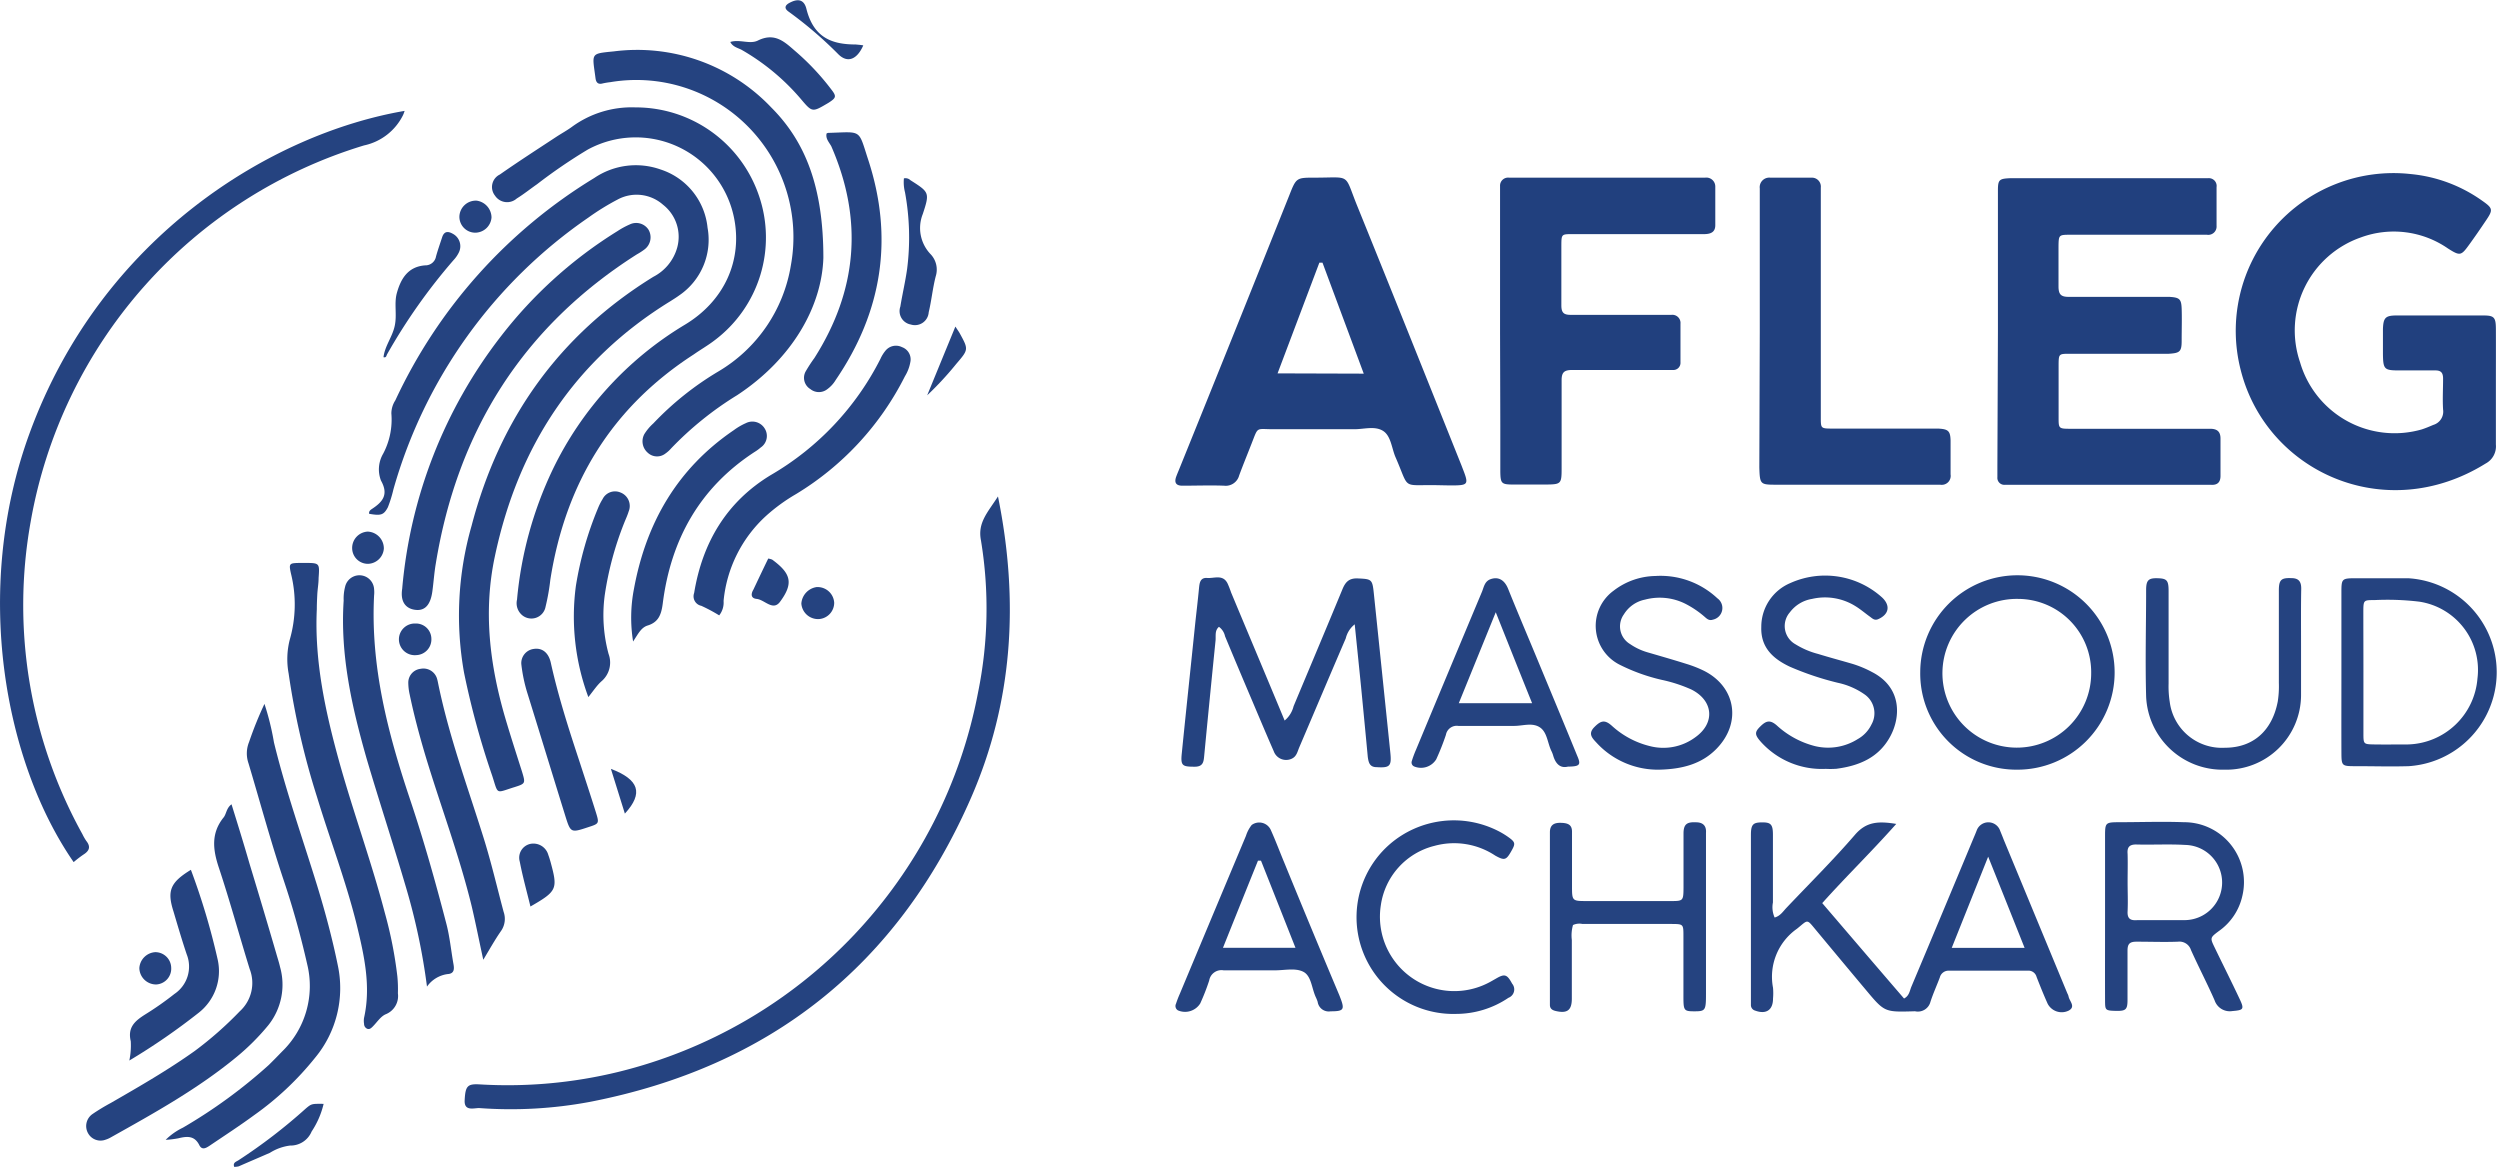 <svg xmlns="http://www.w3.org/2000/svg" viewBox="0 0 279.34 130.42"><defs><style>.cls-1{fill:#21407e;}.cls-2{fill:#254380;}</style></defs><g id="Layer_2" data-name="Layer 2"><g id="Layer_1-2" data-name="Layer 1"><path class="cls-1" d="M223.24,37V22.28c0-.34,0-.69,0-1,0-1.22.15-1.32,1.43-1.37h21.07c.35,0,.69,0,1,0a.87.87,0,0,1,.93,1c0,1.44,0,2.88,0,4.32a.93.93,0,0,1-1.08,1h-15.2c-1.34,0-1.36,0-1.38,1.28,0,1.5,0,3,0,4.49,0,.91.28,1.18,1.18,1.17,3.34,0,6.67,0,10,0,.41,0,.81,0,1.21,0,1.13.07,1.33.24,1.37,1.31s0,2.42,0,3.63-.24,1.34-1.45,1.42c-.4,0-.81,0-1.21,0h-9.84c-1.22,0-1.24,0-1.25,1.24,0,2,0,3.91,0,5.87,0,1.25,0,1.27,1.38,1.27h14.34c.4,0,.8,0,1.21,0,.78,0,1.17.31,1.16,1.12q0,2.07,0,4.14c0,.73-.36,1.05-1.07,1h-23a.78.78,0,0,1-.86-.85c0-.41,0-.81,0-1.21Z"/><path class="cls-1" d="M278.88,43.28c0,2.13,0,4.26,0,6.39a2.17,2.17,0,0,1-1.14,2.12c-11.26,7-24.49.89-27.36-10.4a17.62,17.62,0,0,1,19-21.94,16.45,16.45,0,0,1,8,3c1.18.83,1.2,1,.37,2.22-.61.91-1.23,1.81-1.87,2.69-.88,1.21-1,1.27-2.36.4a10.64,10.64,0,0,0-9.73-1.23A11,11,0,0,0,257,40.48a11,11,0,0,0,13.6,7.5c.43-.14.86-.32,1.28-.5a1.55,1.55,0,0,0,1.1-1.72c-.07-1.15,0-2.3,0-3.45,0-.64-.21-.93-.89-.92-1.32,0-2.64,0-4,0-1.7,0-1.81-.12-1.83-1.89,0-.92,0-1.85,0-2.76.05-1.2.26-1.47,1.41-1.49q4.92,0,9.84,0c1.18,0,1.36.23,1.37,1.47C278.89,38.91,278.88,41.1,278.88,43.28Z"/><path class="cls-1" d="M160.46,54.21c-3.89-.06-2.93.55-4.51-3.08-.45-1-.51-2.44-1.44-3s-2.13-.16-3.22-.17c-3,0-6,0-9,0-2,0-1.67-.35-2.45,1.62-.46,1.18-.94,2.35-1.38,3.54a1.55,1.55,0,0,1-1.68,1.15c-1.56-.06-3.11,0-4.67,0-.71,0-.92-.35-.69-1,.14-.38.3-.74.45-1.12Q138,37,144.05,21.85c.79-2,.79-2,2.87-2,4.14,0,3.22-.55,4.76,3.23,3.91,9.64,7.77,19.3,11.65,29l.06.16c.76,1.94.74,2-1.38,2Zm-8.08-12.46c-1.58-4.26-3.1-8.33-4.61-12.4l-.35,0-4.67,12.37Z"/><path class="cls-2" d="M41.25,57.41c-.06-.28.14-.43.32-.55,1.21-.79,1.87-1.61,1-3.16a3.47,3.47,0,0,1,.24-3,8.15,8.15,0,0,0,.92-4.5,2.68,2.68,0,0,1,.44-1.46A57.42,57.42,0,0,1,66.4,19.89a8.28,8.28,0,0,1,7.42-.95,7.64,7.64,0,0,1,5.24,6.51A7.52,7.52,0,0,1,75.9,33c-.33.24-.67.45-1,.66-10.72,6.59-17,16.26-19.59,28.43-1.34,6.2-.59,12.23,1.17,18.22.59,2,1.24,4,1.85,5.92.39,1.29.39,1.33-.81,1.71-2.21.68-1.81.92-2.54-1.31a92.56,92.56,0,0,1-3.13-11.47,36.37,36.37,0,0,1,.84-16.4C55.81,46.83,62.45,37.44,73,30.93a5.26,5.26,0,0,0,2.66-3.24,4.54,4.54,0,0,0-1.57-4.81A4.46,4.46,0,0,0,69,22.3a27.43,27.43,0,0,0-3.24,2,55,55,0,0,0-21.8,30.38,14.41,14.41,0,0,1-.62,2C42.88,57.55,42.56,57.64,41.25,57.41Z"/><path class="cls-1" d="M167.61,37.05V22c0-.4,0-.81,0-1.21a.9.9,0,0,1,1-.94h21.06c.29,0,.57,0,.86,0a1,1,0,0,1,1.13,1c0,1.43,0,2.87,0,4.31,0,.8-.53,1-1.28,1-1.72,0-3.45,0-5.17,0h-9.5c-1.22,0-1.24,0-1.25,1.23,0,2.25,0,4.49,0,6.73,0,.86.3,1.07,1.1,1.06,3.34,0,6.68,0,10,0,.41,0,.81,0,1.21,0a.91.91,0,0,1,1,1c0,1.44,0,2.88,0,4.31a.8.8,0,0,1-.88.85c-.57,0-1.15,0-1.72,0-3.17,0-6.33,0-9.5,0-.91,0-1.19.28-1.18,1.18,0,3.28,0,6.55,0,9.83,0,1.71-.07,1.77-1.72,1.79-1.2,0-2.41,0-3.62,0-1.39,0-1.49-.1-1.51-1.46,0-1.72,0-3.45,0-5.18Z"/><path class="cls-1" d="M196.63,37.1V22.26c0-.4,0-.81,0-1.21a1.07,1.07,0,0,1,1.16-1.2c1.55,0,3.11,0,4.66,0a1,1,0,0,1,1,1.11c0,.46,0,.92,0,1.38V45.64c0,.35,0,.69,0,1,0,1.22,0,1.24,1.23,1.25h10.7c.41,0,.81,0,1.21,0,1.09.06,1.33.26,1.36,1.32,0,1.26,0,2.53,0,3.8a1,1,0,0,1-1.16,1.15H198.58c-1.9,0-1.94,0-2-1.93Z"/><path class="cls-2" d="M71,12a14.53,14.53,0,0,1,13.8,9.86,14.37,14.37,0,0,1-5,16.2c-.72.55-1.51,1-2.28,1.54C68.35,45.53,63.18,54,61.49,64.79a24,24,0,0,1-.53,3,1.61,1.61,0,0,1-2.55,1A1.75,1.75,0,0,1,57.77,67a42.67,42.67,0,0,1,4-14.56,38.19,38.19,0,0,1,14.66-16.1C81,33.64,83,29,82,24.25a11.21,11.21,0,0,0-16.32-7.54A59.57,59.57,0,0,0,60,20.59c-.76.53-1.48,1.11-2.26,1.59a1.62,1.62,0,0,1-2.43-.32,1.55,1.55,0,0,1,.54-2.36c2.07-1.45,4.2-2.82,6.31-4.21.58-.38,1.19-.71,1.75-1.12A11.3,11.3,0,0,1,71,12Z"/><path class="cls-2" d="M45.21,12.39a4.19,4.19,0,0,1-.17.46,6.33,6.33,0,0,1-4.37,3.4A53.61,53.61,0,0,0,3.42,58.33,52.79,52.79,0,0,0,9.21,93.21a5.59,5.59,0,0,0,.43.75c.52.65.35,1.11-.32,1.53a12.64,12.64,0,0,0-1.09.84C.56,85.25-3.15,66,3.33,48.34,11.39,26.37,30.39,14.93,45.21,12.39Z"/><path class="cls-2" d="M111.51,55.47c2.39,11.77,1.64,23-3,33.65-8.19,18.76-22.5,30.09-42.6,34a48,48,0,0,1-12.38.69c-.6,0-1.68.38-1.61-.87.08-1.64.33-1.86,1.76-1.77a52.23,52.23,0,0,0,15.41-1.4,54,54,0,0,0,40.19-42.38,46.84,46.84,0,0,0,.33-17C109.21,58.39,110.38,57.24,111.51,55.47Z"/><path class="cls-2" d="M198.29,102.52c.63-.17.94-.68,1.32-1.08,2.57-2.71,5.23-5.35,7.67-8.18,1.27-1.47,2.63-1.52,4.6-1.2-2.79,3.14-5.61,5.88-8.27,8.85,3.09,3.61,6.11,7.14,9.14,10.66.59-.3.63-.87.82-1.32q3.48-8.27,6.92-16.54c.13-.31.27-.63.39-.95a1.39,1.39,0,0,1,2.61.07c.13.32.26.63.4,1L231,111a1.44,1.44,0,0,1,.13.32c.08.54.86,1.16,0,1.61a1.77,1.77,0,0,1-2.33-.77c-.45-1-.85-2-1.24-3a.94.94,0,0,0-1-.7c-2.94,0-5.87,0-8.81,0a1,1,0,0,0-1,.75c-.34.91-.75,1.8-1.05,2.73A1.45,1.45,0,0,1,214,113a.48.48,0,0,0-.17,0c-3.26.09-3.26.1-5.35-2.4-1.89-2.25-3.76-4.5-5.64-6.76-1-1.21-.81-1.06-2.06-.06a6.55,6.55,0,0,0-2.67,6.59,7,7,0,0,1,0,1.21c0,1.29-.78,1.79-2,1.34a.64.64,0,0,1-.47-.63c0-.4,0-.81,0-1.21V94c0-.23,0-.47,0-.7,0-1.18.24-1.4,1.22-1.41s1.24.2,1.24,1.36c0,2.53,0,5.06,0,7.59A2.8,2.8,0,0,0,198.29,102.52Zm27.93,3.39c-1.37-3.44-2.65-6.65-4.07-10.19l-4.07,10.19Z"/><path class="cls-2" d="M92,28.81c-.17,5.35-3.38,11.23-9.64,15.35A37,37,0,0,0,75,50.09a3.53,3.53,0,0,1-.64.58,1.52,1.52,0,0,1-2-.1A1.68,1.68,0,0,1,72,48.5a5.55,5.55,0,0,1,1-1.19,33.85,33.85,0,0,1,7.26-5.8,16.93,16.93,0,0,0,8.11-11.87A17.55,17.55,0,0,0,68.2,9.18a8.36,8.36,0,0,0-.85.14c-.53.15-.75-.11-.81-.58-.37-2.84-.62-2.73,2.06-3A20.65,20.65,0,0,1,86.17,12C90,15.83,92,20.91,92,28.81Z"/><path class="cls-2" d="M143.54,80.51a3,3,0,0,0,1-1.6c1.82-4.35,3.65-8.69,5.43-13,.34-.84.72-1.32,1.74-1.28,1.54.07,1.63.09,1.79,1.62q.93,8.92,1.85,17.85c.16,1.51-.06,1.71-1.52,1.62-.8,0-.91-.52-1-1.14-.24-2.58-.49-5.15-.74-7.73-.23-2.31-.47-4.63-.72-7.09a2.84,2.84,0,0,0-1,1.57c-1.75,4.06-3.47,8.14-5.21,12.21-.19.46-.29,1-.84,1.24a1.47,1.47,0,0,1-2-.85c-.83-1.89-1.63-3.8-2.44-5.71q-1.52-3.57-3-7.13a1.74,1.74,0,0,0-.68-1.05c-.49.42-.33,1-.38,1.54q-.66,6.52-1.28,13c-.06.64-.19,1.07-1,1.09-1.43,0-1.64-.08-1.49-1.51.48-4.8,1-9.61,1.49-14.41.14-1.32.3-2.63.43-4,.06-.6.12-1.23.92-1.17s1.78-.44,2.29.65c.14.31.26.63.39,1C139.56,71,141.53,75.67,143.54,80.51Z"/><path class="cls-2" d="M18.51,127.36A7.15,7.15,0,0,1,20.44,126a57.34,57.34,0,0,0,9.59-7c.49-.48,1-1,1.45-1.47a10.2,10.2,0,0,0,2.84-9.81,96.65,96.65,0,0,0-2.65-9.45c-1.44-4.31-2.62-8.7-3.91-13a3.37,3.37,0,0,1,.07-2.36,41.31,41.31,0,0,1,1.72-4.26,29.55,29.55,0,0,1,1.06,4.3C31.92,88.33,33.8,93.65,35.45,99c.89,2.91,1.68,5.85,2.29,8.84a12.18,12.18,0,0,1-2.55,10.37,33.48,33.48,0,0,1-6.76,6.37c-1.62,1.19-3.31,2.29-5,3.43-.4.27-.86.54-1.16-.06-.54-1.08-1.38-1-2.35-.76A10.39,10.39,0,0,1,18.51,127.36Z"/><path class="cls-2" d="M35.4,68.06c-.27,5.76.93,11.32,2.44,16.82C39.43,90.64,41.5,96.26,43,102a46.43,46.43,0,0,1,1.4,7.1,14.86,14.86,0,0,1,.06,1.89,2.19,2.19,0,0,1-1.34,2.33c-.59.24-1,.92-1.49,1.4-.17.17-.35.33-.6.23a.59.59,0,0,1-.35-.55,2,2,0,0,1,0-.68c.79-3.55,0-7-.82-10.39-1.2-4.86-3-9.54-4.45-14.32a86.29,86.29,0,0,1-3.16-13.76,8.8,8.8,0,0,1,.12-3.75,14.23,14.23,0,0,0,.16-7.33c-.28-1.23-.23-1.25,1-1.27H34c1.72,0,1.72,0,1.6,1.68,0,.63-.12,1.26-.15,1.89S35.4,67.54,35.4,68.06Z"/><path class="cls-2" d="M44.94,65.78A53.59,53.59,0,0,1,56,37.54,49.11,49.11,0,0,1,69,25.82a9,9,0,0,1,1.36-.74,1.64,1.64,0,0,1,2.11.6,1.69,1.69,0,0,1-.43,2.17,7,7,0,0,1-.86.56C58.42,36.51,51.11,48.16,48.69,63c-.17,1-.24,2.05-.38,3.08-.2,1.47-.8,2.16-1.82,2.07S44.69,67.39,44.94,65.78Z"/><path class="cls-2" d="M47.71,110.24a70.86,70.86,0,0,0-2.32-11c-1.42-4.85-3-9.63-4.43-14.49C39.32,79,38,73.17,38.4,67.11a5.31,5.31,0,0,1,.16-1.54,1.64,1.64,0,0,1,3.24.26,3.19,3.19,0,0,1,0,.69c-.41,8,1.56,15.48,4.06,22.93,1.51,4.51,2.8,9.1,4,13.71.4,1.51.53,3,.81,4.57.1.55.09,1.07-.66,1.11A3.36,3.36,0,0,0,47.71,110.24Z"/><path class="cls-2" d="M25.87,89.87c.69,2.22,1.37,4.41,2,6.6q1.52,5,3,10.07c.14.5.31,1,.42,1.5A7.26,7.26,0,0,1,30,114.53a25.67,25.67,0,0,1-3.53,3.54c-4.32,3.57-9.2,6.28-14.06,9a3,3,0,0,1-.63.28,1.59,1.59,0,0,1-1.93-.71,1.63,1.63,0,0,1,.47-2.15,22.58,22.58,0,0,1,2.06-1.25c3.19-1.84,6.38-3.67,9.38-5.81A40.07,40.07,0,0,0,26.79,113a4.28,4.28,0,0,0,1.11-4.72c-1.17-3.78-2.21-7.61-3.46-11.37-.66-2-.86-3.79.51-5.53C25.3,91,25.27,90.3,25.87,89.87Z"/><path class="cls-2" d="M225.38,86A10.74,10.74,0,0,1,214.56,75.1,10.86,10.86,0,1,1,225.38,86Zm8.28-10.78a8.19,8.19,0,0,0-8.13-8.3,8.31,8.31,0,1,0,8.13,8.3Z"/><path class="cls-2" d="M235.21,102.43c0-3,0-6,0-9,0-1.51.05-1.55,1.55-1.56,2.42,0,4.84-.09,7.25,0a6.69,6.69,0,0,1,6.54,8.24,6.52,6.52,0,0,1-2.62,3.92c-1,.75-1,.76-.45,1.89.92,1.91,1.88,3.81,2.78,5.73.53,1.12.41,1.22-.81,1.32a1.79,1.79,0,0,1-2-1.2c-.83-1.89-1.79-3.73-2.64-5.62a1.35,1.35,0,0,0-1.44-.93c-1.55.06-3.1,0-4.65,0-.76,0-1,.25-1,1,0,1.84,0,3.68,0,5.52,0,1.1-.21,1.24-1.37,1.21s-1.13-.11-1.14-1.24C235.2,108.64,235.21,105.54,235.21,102.43Zm2.52-3.89c0,1.09.05,2.18,0,3.27-.05.86.32,1.07,1.11,1,1.72,0,3.44,0,5.16,0a4.2,4.2,0,0,0,.18-8.4c-1.83-.11-3.67,0-5.51-.05-.8,0-1,.37-.94,1.06C237.76,96.47,237.73,97.51,237.73,98.54Z"/><path class="cls-2" d="M261.62,75.1c0-2.93,0-5.87,0-8.8,0-1.68,0-1.69,1.76-1.69s3.79,0,5.69,0a10.52,10.52,0,0,1,.06,21c-1.95.06-3.91,0-5.86,0-1.63,0-1.64,0-1.65-1.58C261.61,81.08,261.62,78.09,261.62,75.1Zm2.46.08c0,2.25,0,4.49,0,6.73,0,1.24,0,1.25,1.21,1.27s2.53,0,3.79,0a8,8,0,0,0,7.74-7.36,7.71,7.71,0,0,0-6.48-8.59,29.72,29.72,0,0,0-5-.18c-1.23,0-1.26,0-1.27,1.23C264.07,70.58,264.08,72.88,264.08,75.18Z"/><path class="cls-2" d="M175.76,103.36a4.23,4.23,0,0,0-.13,1.67c0,2.18,0,4.37,0,6.56,0,1.31-.53,1.68-1.82,1.37-.38-.09-.63-.27-.63-.68s0-.81,0-1.21V94c0-.34,0-.69,0-1,0-.85.49-1.08,1.23-1.06s1.25.18,1.24,1c0,2,0,4,0,6,0,1.73,0,1.74,1.66,1.74h9.32c1.45,0,1.47,0,1.48-1.54,0-2,0-4,0-6,0-1.05.38-1.31,1.39-1.26.77,0,1.18.38,1.12,1.18,0,.29,0,.58,0,.87V111c0,1.9-.05,2-1.3,2s-1.22-.1-1.22-2c0-2.13,0-4.26,0-6.39,0-1.34,0-1.36-1.28-1.37-3.34,0-6.68,0-10,0A1.68,1.68,0,0,0,175.76,103.36Z"/><path class="cls-2" d="M204,85.91a9.16,9.16,0,0,1-7.23-3c-.73-.82-.72-1.11-.08-1.74s1.09-.79,1.88-.08a9.91,9.91,0,0,0,4.2,2.27,6.21,6.21,0,0,0,4.81-.78,3.7,3.7,0,0,0,1.52-1.61,2.56,2.56,0,0,0-.76-3.38,8.19,8.19,0,0,0-3-1.3A33.15,33.15,0,0,1,200,74.5c-1.89-.89-3.28-2.15-3.2-4.45a5.3,5.3,0,0,1,3.24-4.9,9.49,9.49,0,0,1,10.29,1.64c.92.9.73,1.86-.46,2.39-.41.18-.64-.06-.91-.26-.56-.4-1.09-.86-1.67-1.21a6.42,6.42,0,0,0-4.82-.79A3.86,3.86,0,0,0,200,68.41a2.33,2.33,0,0,0,.62,3.58,9.11,9.11,0,0,0,2.53,1.08c1.27.39,2.54.73,3.81,1.1a12.08,12.08,0,0,1,2.23.93c3.37,1.74,3.18,5.08,2,7.22-1.28,2.34-3.46,3.25-6,3.58A9.77,9.77,0,0,1,204,85.91Z"/><path class="cls-2" d="M185.4,86a9.3,9.3,0,0,1-7-3c-.47-.51-1-1-.26-1.75s1.18-.87,2-.12a9.71,9.71,0,0,0,4.22,2.24,6,6,0,0,0,5.08-1c2.24-1.6,2-4.1-.46-5.33a16.34,16.34,0,0,0-3.28-1.07,20.68,20.68,0,0,1-4.69-1.68A4.86,4.86,0,0,1,180.3,66a7.84,7.84,0,0,1,4.64-1.64,9.29,9.29,0,0,1,6.95,2.49,1.33,1.33,0,0,1-.51,2.39c-.41.14-.66-.1-.91-.32a10.74,10.74,0,0,0-2.14-1.45A6.4,6.4,0,0,0,183.8,67a3.6,3.6,0,0,0-2.35,1.64,2.3,2.3,0,0,0,.68,3.32,6.78,6.78,0,0,0,2,.94c1.44.42,2.87.83,4.3,1.28a13.17,13.17,0,0,1,1.92.75c3.6,1.78,4.28,5.82,1.46,8.72C190.12,85.39,187.93,85.94,185.4,86Z"/><path class="cls-2" d="M80.36,68.76a18.13,18.13,0,0,0-2-1.07,1.08,1.08,0,0,1-.8-1.43c.93-5.64,3.62-10.18,8.55-13.17a31.41,31.41,0,0,0,12.27-13,3.92,3.92,0,0,1,.54-.88,1.51,1.51,0,0,1,1.87-.42,1.45,1.45,0,0,1,.93,1.66,4.58,4.58,0,0,1-.61,1.6A32.39,32.39,0,0,1,88.94,55.21a19.94,19.94,0,0,0-3.34,2.43,14.77,14.77,0,0,0-4.75,9.51A2.3,2.3,0,0,1,80.36,68.76Z"/><path class="cls-2" d="M175.19,85.66c-.85.21-1.36-.31-1.63-1.19a3.23,3.23,0,0,0-.18-.49c-.47-.91-.48-2.17-1.34-2.72s-1.91-.14-2.88-.15c-2.07,0-4.14,0-6.21,0a1.23,1.23,0,0,0-1.39,1,27.64,27.64,0,0,1-1.08,2.73,2,2,0,0,1-2.47.8.48.48,0,0,1-.27-.57,11.9,11.9,0,0,1,.48-1.3q3.67-8.82,7.37-17.65c.21-.51.29-1.14.92-1.39.84-.32,1.57,0,2,1.06,1,2.49,2.07,5,3.1,7.48,1.54,3.72,3.09,7.43,4.61,11.15C176.68,85.47,176.54,85.64,175.19,85.66Zm-4-7.09c-1.35-3.36-2.64-6.59-4.06-10.16L163,78.57Z"/><path class="cls-2" d="M257.11,72.18c0,1.84,0,3.68,0,5.52a8.35,8.35,0,0,1-8.56,8.3,8.54,8.54,0,0,1-8.75-8.18c-.11-4,0-7.93,0-11.9,0-1.11.28-1.34,1.3-1.31s1.21.24,1.21,1.42c0,3.45,0,6.9,0,10.35a11,11,0,0,0,.13,2.06,5.87,5.87,0,0,0,6.16,5.11c3.17,0,5.29-1.91,5.91-5.18a11,11,0,0,0,.12-2.06c0-3.45,0-6.9,0-10.35,0-1.2.29-1.41,1.42-1.36.81,0,1.09.41,1.08,1.19C257.09,67.92,257.11,70.05,257.11,72.18Z"/><path class="cls-2" d="M148.68,113a1.25,1.25,0,0,1-1.45-1.06,4,4,0,0,0-.19-.48c-.48-1-.5-2.4-1.4-2.87s-2.13-.16-3.22-.17c-1.9,0-3.8,0-5.7,0a1.39,1.39,0,0,0-1.61,1.14,24.29,24.29,0,0,1-1,2.56,2,2,0,0,1-2.48.78.56.56,0,0,1-.23-.74,11.73,11.73,0,0,1,.43-1.12q3.69-8.83,7.39-17.65a3.78,3.78,0,0,1,.64-1.21,1.42,1.42,0,0,1,2.14.57c.54,1.2,1,2.44,1.51,3.66q3,7.34,6.08,14.65c.07.16.13.32.19.48C150.27,112.82,150.12,113,148.68,113ZM140.9,96.17l-.34,0c-1.29,3.2-2.58,6.41-3.91,9.73h8.1C143.42,102.53,142.16,99.35,140.9,96.17Z"/><path class="cls-2" d="M162.69,113.29a10.81,10.81,0,0,1-7.46-18.91,10.94,10.94,0,0,1,12.25-1.49,9.07,9.07,0,0,1,.89.53c1,.69,1,.81.46,1.75s-.74,1-1.76.43a8.31,8.31,0,0,0-6.78-1.09,8,8,0,0,0-6,6.63,8.31,8.31,0,0,0,12.09,8.64c.25-.13.5-.28.75-.42,1-.59,1.26-.5,1.83.55a1,1,0,0,1-.41,1.58A10.47,10.47,0,0,1,162.69,113.29Z"/><path class="cls-2" d="M54,107.24c-.48-2.19-.85-4.1-1.3-6-1.39-5.7-3.47-11.18-5.16-16.79-.67-2.25-1.28-4.53-1.76-6.83a6.33,6.33,0,0,1-.16-1.37A1.55,1.55,0,0,1,47,74.73a1.59,1.59,0,0,1,1.8,1,4.07,4.07,0,0,1,.13.5c1.2,5.93,3.29,11.59,5.09,17.34.86,2.74,1.51,5.54,2.25,8.31A2.36,2.36,0,0,1,56,104C55.3,105,54.75,106,54,107.24Z"/><path class="cls-2" d="M92.36,14.92a.43.43,0,0,1,.16-.07c3.85-.11,3.35-.48,4.49,3,2.87,8.77,1.56,17-3.64,24.62a3.41,3.41,0,0,1-.91,1,1.52,1.52,0,0,1-1.92,0,1.47,1.47,0,0,1-.5-2A16.93,16.93,0,0,1,91,40c4.8-7.56,5.47-15.44,1.88-23.67C92.63,15.89,92.23,15.48,92.36,14.92Z"/><path class="cls-2" d="M70.74,71.68a16.79,16.79,0,0,1,.1-5.9C72.2,58.4,75.69,52.35,82,48.06a7,7,0,0,1,1.34-.78,1.61,1.61,0,0,1,2.11.61A1.55,1.55,0,0,1,85,50a5,5,0,0,1-.7.51c-6.13,4-9.35,9.8-10.25,16.95-.16,1.21-.47,2.07-1.71,2.44C71.62,70.14,71.29,70.85,70.74,71.68Z"/><path class="cls-2" d="M21.33,97.19a76.24,76.24,0,0,1,3,10.06,5.9,5.9,0,0,1-2.09,5.88,72.72,72.72,0,0,1-7.79,5.37,8.13,8.13,0,0,0,.16-2.16c-.37-1.55.47-2.27,1.63-3a34.51,34.51,0,0,0,3.25-2.28,3.68,3.68,0,0,0,1.37-4.43c-.53-1.58-1-3.18-1.47-4.77C18.65,99.55,19,98.61,21.33,97.19Z"/><path class="cls-2" d="M65.74,77.89a25.81,25.81,0,0,1-1.39-12.44,38.38,38.38,0,0,1,2.44-8.6,6.81,6.81,0,0,1,.54-1.08,1.55,1.55,0,0,1,2-.74,1.61,1.61,0,0,1,.91,2.13c-.13.43-.33.85-.5,1.28a35.93,35.93,0,0,0-2.16,8A16.63,16.63,0,0,0,68,73.07a2.75,2.75,0,0,1-.73,3C66.74,76.52,66.36,77.11,65.74,77.89Z"/><path class="cls-2" d="M58.25,74.21a1.6,1.6,0,0,1,1.38-1.7c.93-.15,1.65.39,1.91,1.52.83,3.75,2,7.4,3.19,11,.62,1.91,1.25,3.81,1.85,5.73.39,1.26.37,1.27-.87,1.67-1.93.64-1.95.64-2.55-1.28-1.41-4.54-2.8-9.09-4.21-13.63A17.61,17.61,0,0,1,58.25,74.21Z"/><path class="cls-2" d="M101,19.93a.79.79,0,0,1,.72.2c2.12,1.35,2.18,1.38,1.39,3.78a4.22,4.22,0,0,0,.85,4.47,2.5,2.5,0,0,1,.59,2.51c-.34,1.33-.47,2.71-.78,4a1.54,1.54,0,0,1-2,1.37,1.52,1.52,0,0,1-1.17-2c.23-1.41.56-2.8.76-4.22a27.92,27.92,0,0,0-.24-8.56A4.45,4.45,0,0,1,101,19.93Z"/><path class="cls-2" d="M81.6,4.69c1.05-.33,2.17.28,3.06-.15,2-1,3.11.25,4.37,1.32A27.68,27.68,0,0,1,92.89,10c.6.77.54.93-.29,1.47l-.15.09c-1.7,1-1.7,1-3-.54a25,25,0,0,0-6.6-5.46C82.42,5.34,81.88,5.24,81.6,4.69Z"/><path class="cls-2" d="M42.85,39.91c.15-1.26,1-2.27,1.26-3.52s-.08-2.44.22-3.6c.44-1.62,1.24-3,3.18-3.14a1.2,1.2,0,0,0,1.21-1c.2-.72.45-1.42.68-2.13s.67-.7,1.21-.39a1.57,1.57,0,0,1,.66,2.08,3.41,3.41,0,0,1-.58.84,64.48,64.48,0,0,0-7.44,10.54C43.17,39.73,43.17,40,42.85,39.91Z"/><path class="cls-2" d="M36.16,123.34a9.5,9.5,0,0,1-1.34,3.09A2.55,2.55,0,0,1,32.41,128a5.51,5.51,0,0,0-2.25.81c-1.16.51-2.32,1-3.48,1.51a2,2,0,0,1-.51.06c-.18-.49.24-.58.48-.74a60.63,60.63,0,0,0,7.51-5.77C34.82,123.31,34.85,123.33,36.16,123.34Z"/><path class="cls-2" d="M59.27,101.29c-.41-1.69-.87-3.33-1.19-5a1.58,1.58,0,0,1,1.19-2,1.73,1.73,0,0,1,2,1.25c.1.26.18.54.26.82C62.34,99.34,62.24,99.58,59.27,101.29Z"/><path class="cls-2" d="M85.84,62.41a2,2,0,0,1,.44.12c2.13,1.56,2.41,2.66.85,4.75-.79,1-1.7-.27-2.58-.36-.63-.06-.67-.51-.39-1,.06-.1.1-.21.15-.31C84.82,64.53,85.33,63.46,85.84,62.41Z"/><path class="cls-2" d="M96.46,5.07c-.7,1.6-1.77,2-2.78,1A44.63,44.63,0,0,0,88.1,1.29c-.58-.42-.3-.77.17-1,.94-.49,1.58-.3,1.83.68.82,3.29,2.91,4,5.53,4C95.85,5,96.07,5,96.46,5.07Z"/><path class="cls-2" d="M106.75,36.49c.3.46.4.59.48.74,1,1.82,1,1.82-.38,3.43a35.66,35.66,0,0,1-3.25,3.51Z"/><path class="cls-2" d="M41.09,59.4a1.88,1.88,0,0,1,1.8,1.89A1.83,1.83,0,0,1,41.13,63a1.76,1.76,0,0,1-1.78-1.69A1.83,1.83,0,0,1,41.09,59.4Z"/><path class="cls-2" d="M93.21,67.35a1.83,1.83,0,0,1-1.67,1.82,1.87,1.87,0,0,1-2-1.73,2,2,0,0,1,1.69-1.84A1.86,1.86,0,0,1,93.21,67.35Z"/><path class="cls-2" d="M48.2,71.37a1.75,1.75,0,0,1-1.68,1.83,1.77,1.77,0,1,1-.11-3.53A1.72,1.72,0,0,1,48.2,71.37Z"/><path class="cls-2" d="M19.13,108.14A1.77,1.77,0,0,1,17.47,110a1.87,1.87,0,0,1-1.9-1.83,1.9,1.9,0,0,1,1.78-1.78A1.78,1.78,0,0,1,19.13,108.14Z"/><path class="cls-2" d="M54.92,24.3A1.84,1.84,0,0,1,53.07,26a1.78,1.78,0,0,1-1.74-1.79,1.84,1.84,0,0,1,1.93-1.79A1.92,1.92,0,0,1,54.92,24.3Z"/><path class="cls-2" d="M69.82,90.91l-1.56-5C71.41,87.11,71.92,88.62,69.82,90.91Z"/></g></g></svg>